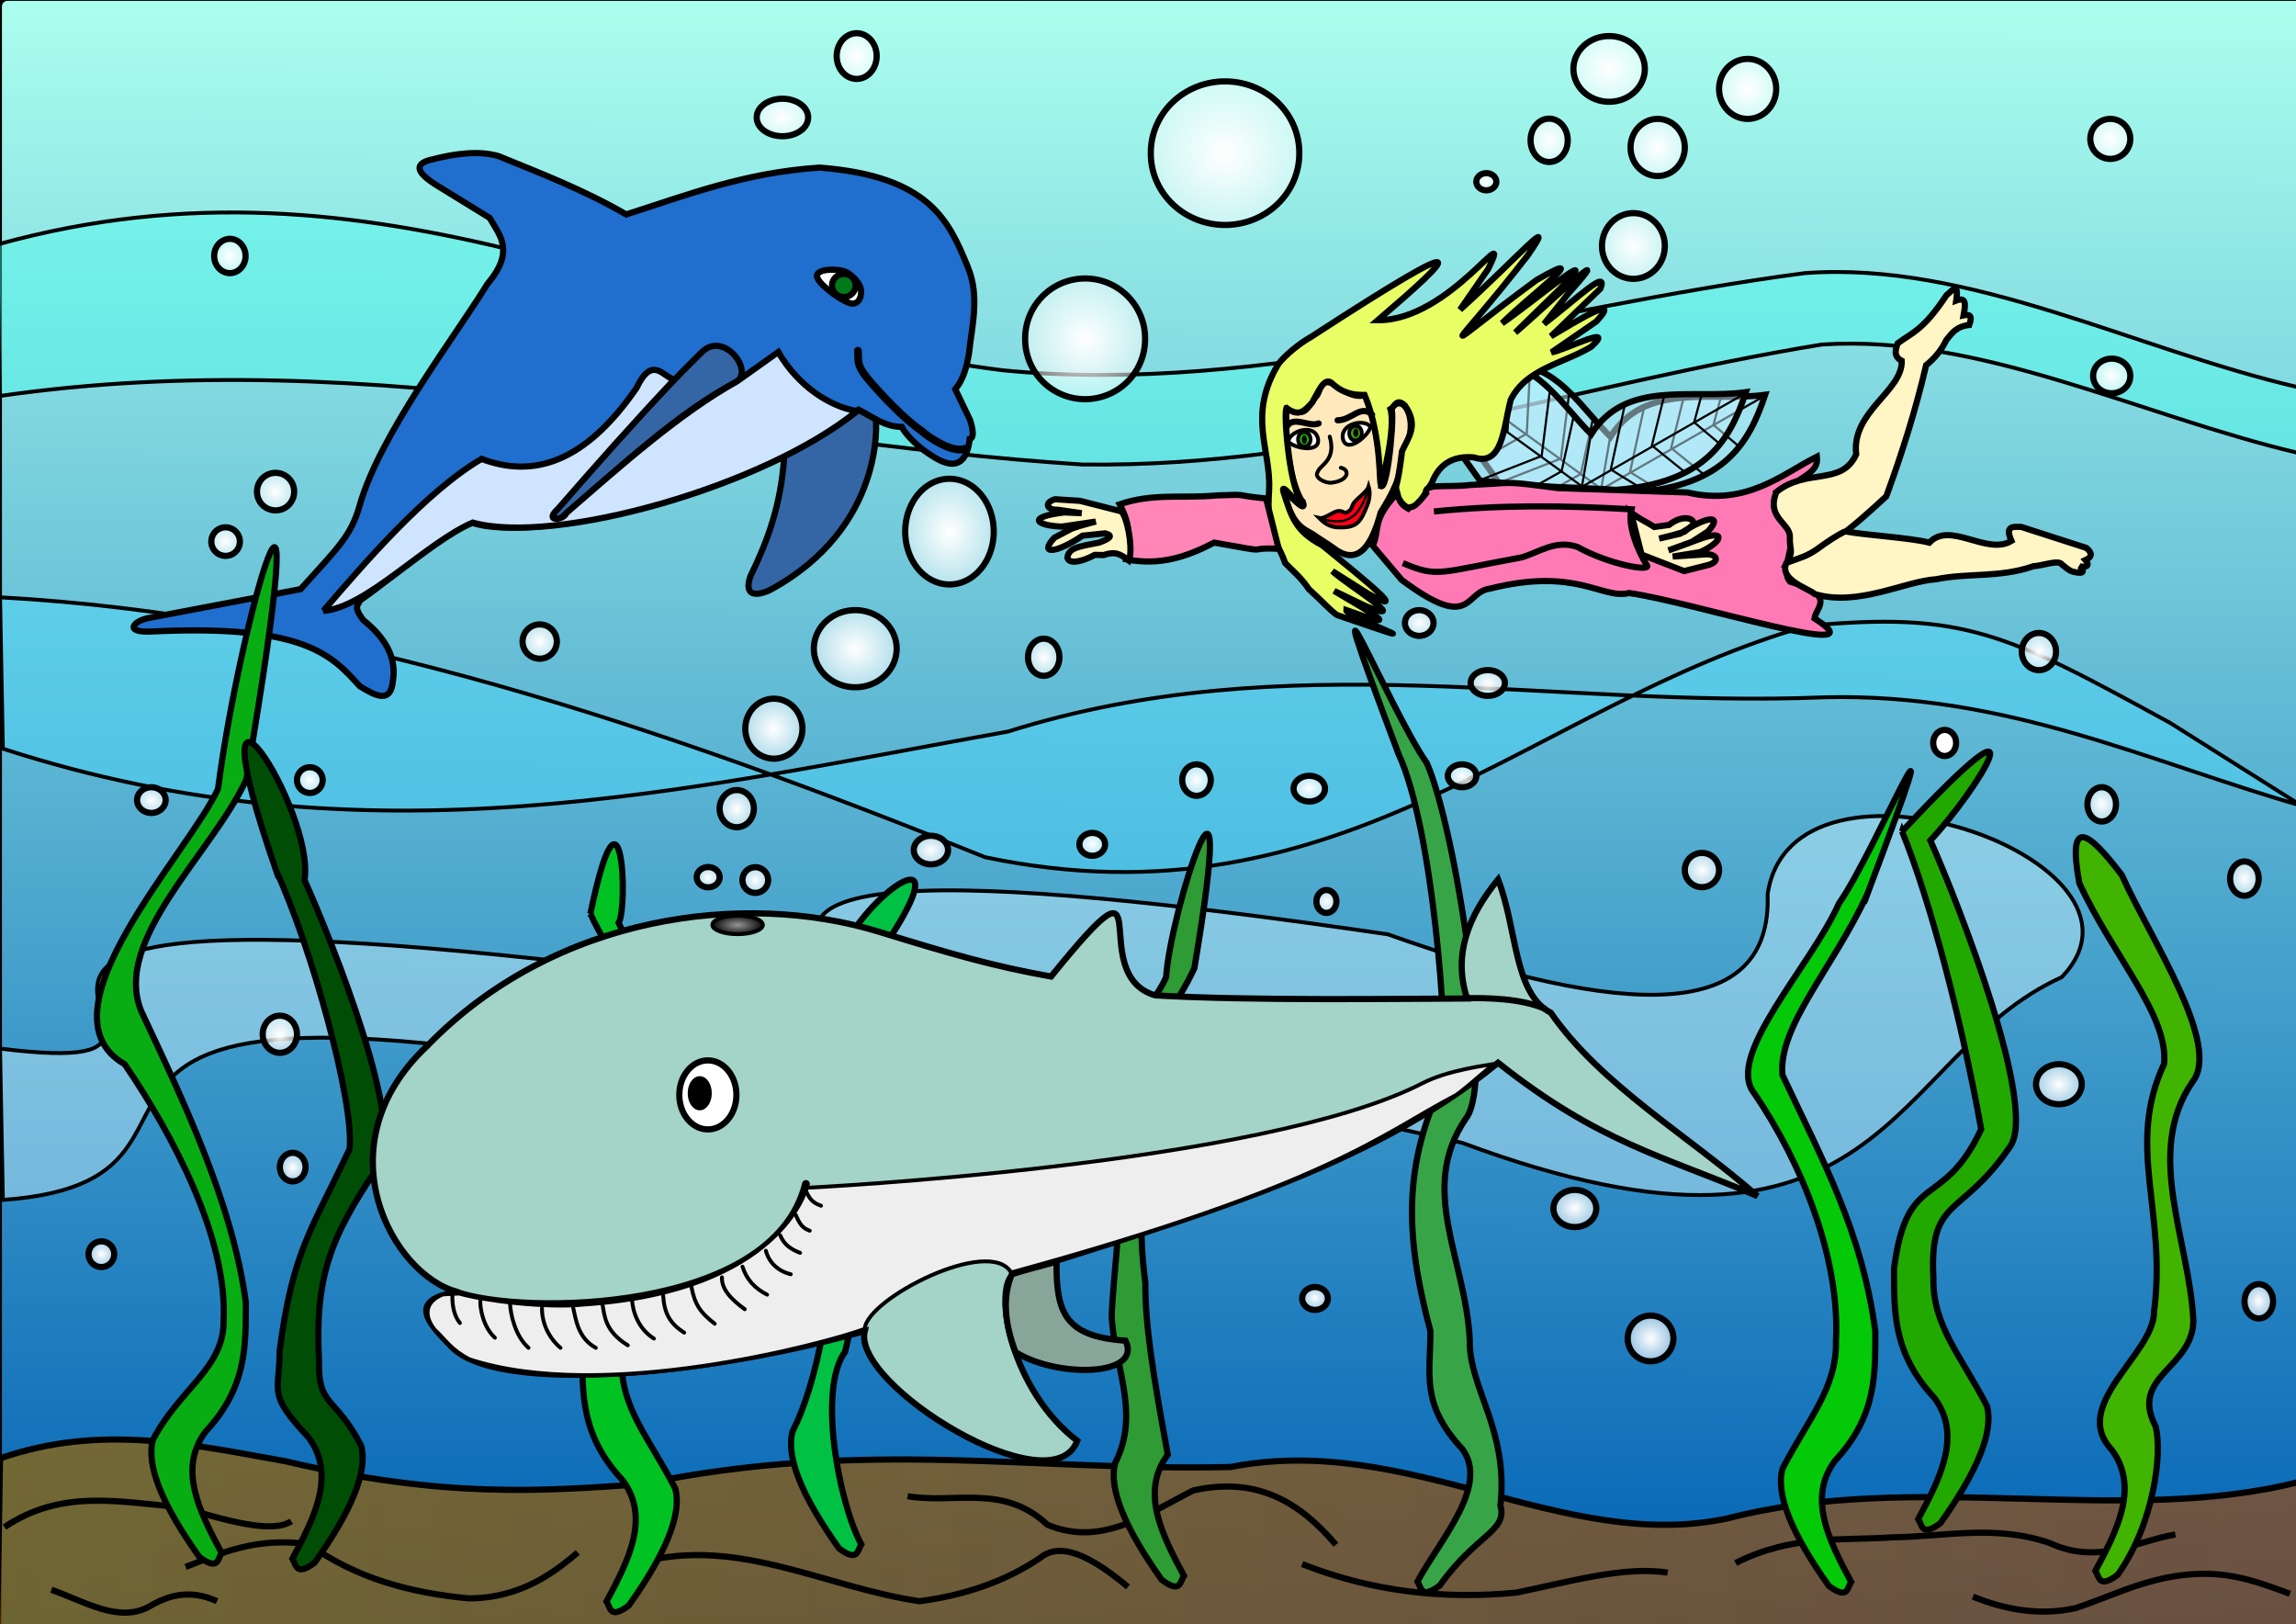 <?xml version="1.0" encoding="UTF-8" standalone="no"?>
<!-- Created with Inkscape (http://www.inkscape.org/) -->
<svg
    xmlns:inkscape="http://www.inkscape.org/namespaces/inkscape"
    xmlns:rdf="http://www.w3.org/1999/02/22-rdf-syntax-ns#"
    xmlns="http://www.w3.org/2000/svg"
    xmlns:sodipodi="http://sodipodi.sourceforge.net/DTD/sodipodi-0.dtd"
    xmlns:cc="http://creativecommons.org/ns#"
    xmlns:xlink="http://www.w3.org/1999/xlink"
    xmlns:dc="http://purl.org/dc/elements/1.1/"
    xmlns:svg="http://www.w3.org/2000/svg"
    xmlns:ns1="http://sozi.baierouge.fr"
    id="svg2"
    sodipodi:docname="SeeFantasie_farbe.svg"
    viewBox="0 0 1052 744"
    version="1.1"
    inkscape:version="0.48.3.1 r9886"
  >
  <rect x="0" y="0" width="1052" height="744" fill="#333333" stroke="none"/>
  <title
      id="title4397"
    >Sea Fantasy</title
  >
  <defs
      id="defs4"
    >
    <linearGradient
        id="linearGradient4455"
      >
      <stop
          id="stop4457"
          style="stop-color:#ffffff"
          offset="0"
      />
      <stop
          id="stop4459"
          style="stop-color:#ffffff;stop-opacity:.462"
          offset="1"
      />
    </linearGradient
    >
    <linearGradient
        id="linearGradient4453"
        y2="-.482"
        gradientUnits="userSpaceOnUse"
        x2="461.44"
        y1="746.62"
        x1="459.67"
        inkscape:collect="always"
      >
      <stop
          id="stop4449"
          style="stop-color:#0060b4"
          offset="0"
      />
      <stop
          id="stop4451"
          style="stop-color:#abffee"
          offset="1"
      />
    </linearGradient
    >
    <radialGradient
        id="radialGradient4461"
        xlink:href="#linearGradient4455"
        gradientUnits="userSpaceOnUse"
        cy="70.171"
        cx="561.31"
        gradientTransform="matrix(1 0 0 .963 0 2.591)"
        r="35.436"
        inkscape:collect="always"
    />
    <radialGradient
        id="radialGradient5903"
        xlink:href="#linearGradient4455"
        gradientUnits="userSpaceOnUse"
        cy="155.22"
        cx="497.19"
        r="28.894"
        inkscape:collect="always"
    />
    <radialGradient
        id="radialGradient5911"
        xlink:href="#linearGradient4455"
        gradientUnits="userSpaceOnUse"
        cy="31.573"
        cx="737.29"
        gradientTransform="matrix(1 0 0 .926 0 2.324)"
        r="17.772"
        inkscape:collect="always"
    />
    <radialGradient
        id="radialGradient5919"
        xlink:href="#linearGradient4455"
        gradientUnits="userSpaceOnUse"
        cy="40.732"
        cx="800.74"
        gradientTransform="matrix(1 0 0 1.045 0 -1.838)"
        r="14.501"
        inkscape:collect="always"
    />
    <radialGradient
        id="radialGradient5927"
        xlink:href="#linearGradient4455"
        gradientUnits="userSpaceOnUse"
        cy="67.555"
        cx="759.53"
        gradientTransform="matrix(1 0 0 1.047 0 -3.192)"
        r="13.847"
        inkscape:collect="always"
    />
    <radialGradient
        id="radialGradient5935"
        xlink:href="#linearGradient4455"
        gradientUnits="userSpaceOnUse"
        cy="112.69"
        cx="748.41"
        gradientTransform="matrix(1 0 0 1.041 0 -4.663)"
        r="15.81"
        inkscape:collect="always"
    />
    <radialGradient
        id="radialGradient5943"
        xlink:href="#linearGradient4455"
        gradientUnits="userSpaceOnUse"
        cy="83.255"
        cx="681.02"
        gradientTransform="matrix(1 0 0 .891 0 9.083)"
        r="5.997"
        inkscape:collect="always"
    />
    <radialGradient
        id="radialGradient5951"
        xlink:href="#linearGradient4455"
        gradientUnits="userSpaceOnUse"
        cy="64.284"
        cx="709.81"
        gradientTransform="matrix(1 0 0 1.132 0 -8.477)"
        r="9.922"
        inkscape:collect="always"
    />
    <radialGradient
        id="radialGradient5959"
        xlink:href="#linearGradient4455"
        gradientUnits="userSpaceOnUse"
        cy="25.686"
        cx="392.52"
        gradientTransform="matrix(1 0 0 1.124 0 -3.178)"
        r="10.576"
        inkscape:collect="always"
    />
    <radialGradient
        id="radialGradient5967"
        xlink:href="#linearGradient4455"
        gradientUnits="userSpaceOnUse"
        cy="63.629"
        cx="966.91"
        r="10.576"
        inkscape:collect="always"
    />
    <radialGradient
        id="radialGradient5975"
        xlink:href="#linearGradient4455"
        gradientUnits="userSpaceOnUse"
        cy="172.23"
        cx="967.57"
        gradientTransform="matrix(1 0 0 .934 0 11.356)"
        r="9.922"
        inkscape:collect="always"
    />
    <radialGradient
        id="radialGradient5983"
        xlink:href="#linearGradient4455"
        gradientUnits="userSpaceOnUse"
        cy="298.49"
        cx="934.2"
        gradientTransform="matrix(1 0 0 1.071 0 -21.07)"
        r="9.268"
        inkscape:collect="always"
    />
    <radialGradient
        id="radialGradient5991"
        xlink:href="#linearGradient4455"
        gradientUnits="userSpaceOnUse"
        cy="243.54"
        cx="435.04"
        gradientTransform="matrix(1 0 0 1.181 0 -44.057)"
        r="21.698"
        inkscape:collect="always"
    />
    <radialGradient
        id="radialGradient5999"
        xlink:href="#linearGradient4455"
        gradientUnits="userSpaceOnUse"
        cy="297.18"
        cx="391.87"
        gradientTransform="matrix(1 0 0 .936 0 19.07)"
        r="20.389"
        inkscape:collect="always"
    />
    <radialGradient
        id="radialGradient6007"
        xlink:href="#linearGradient4455"
        gradientUnits="userSpaceOnUse"
        cy="333.82"
        cx="354.58"
        gradientTransform="matrix(1 0 0 1.045 0 -15.059)"
        r="14.501"
        inkscape:collect="always"
    />
    <radialGradient
        id="radialGradient6015"
        xlink:href="#linearGradient4455"
        gradientUnits="userSpaceOnUse"
        cy="370.45"
        cx="337.57"
        gradientTransform="matrix(1 0 0 1.071 0 -26.15)"
        r="9.268"
        inkscape:collect="always"
    />
    <radialGradient
        id="radialGradient6023"
        xlink:href="#linearGradient4455"
        gradientUnits="userSpaceOnUse"
        cy="401.85"
        cx="324.48"
        gradientTransform="matrix(1 0 0 .902 0 39.527)"
        r="6.651"
        inkscape:collect="always"
    />
    <radialGradient
        id="radialGradient6031"
        xlink:href="#linearGradient4455"
        gradientUnits="userSpaceOnUse"
        cy="403.16"
        cx="346.07"
        r="7.305"
        inkscape:collect="always"
    />
    <radialGradient
        id="radialGradient6039"
        xlink:href="#linearGradient4455"
        gradientUnits="userSpaceOnUse"
        cy="293.91"
        cx="247.29"
        r="9.268"
        inkscape:collect="always"
    />
    <radialGradient
        id="radialGradient6047"
        xlink:href="#linearGradient4455"
        gradientUnits="userSpaceOnUse"
        cy="389.42"
        cx="426.54"
        gradientTransform="matrix(1 0 0 .859 0 54.978)"
        r="9.268"
        inkscape:collect="always"
    />
    <radialGradient
        id="radialGradient6055"
        xlink:href="#linearGradient4455"
        gradientUnits="userSpaceOnUse"
        cy="386.81"
        cx="500.46"
        gradientTransform="matrix(1 0 0 .91 0 34.64)"
        r="7.305"
        inkscape:collect="always"
    />
    <radialGradient
        id="radialGradient6063"
        xlink:href="#linearGradient4455"
        gradientUnits="userSpaceOnUse"
        cy="357.37"
        cx="548.22"
        gradientTransform="matrix(1 0 0 1.082 0 -29.373)"
        r="7.959"
        inkscape:collect="always"
    />
    <radialGradient
        id="radialGradient6071"
        xlink:href="#linearGradient4455"
        gradientUnits="userSpaceOnUse"
        cy="361.29"
        cx="599.9"
        gradientTransform="matrix(1 0 0 .848 0 54.88)"
        r="8.614"
        inkscape:collect="always"
    />
    <radialGradient
        id="radialGradient6079"
        xlink:href="#linearGradient4455"
        gradientUnits="userSpaceOnUse"
        cy="412.97"
        cx="607.75"
        gradientTransform="matrix(1 0 0 1.109 0 -45.053)"
        r="5.997"
        inkscape:collect="always"
    />
    <radialGradient
        id="radialGradient6087"
        xlink:href="#linearGradient4455"
        gradientUnits="userSpaceOnUse"
        cy="473.81"
        cx="128.22"
        gradientTransform="matrix(1 0 0 1.071 0 -33.446)"
        r="9.268"
        inkscape:collect="always"
    />
    <radialGradient
        id="radialGradient6095"
        xlink:href="#linearGradient4455"
        gradientUnits="userSpaceOnUse"
        cy="613.16"
        cx="756.26"
        r="11.885"
        inkscape:collect="always"
    />
    <radialGradient
        id="radialGradient6103"
        xlink:href="#linearGradient4455"
        gradientUnits="userSpaceOnUse"
        cy="553.63"
        cx="721.59"
        gradientTransform="matrix(1 0 0 .883 0 64.501)"
        r="11.23"
        inkscape:collect="always"
    />
    <radialGradient
        id="radialGradient6111"
        xlink:href="#linearGradient4455"
        gradientUnits="userSpaceOnUse"
        cy="496.71"
        cx="943.36"
        gradientTransform="matrix(1 0 0 .89 0 54.684)"
        r="11.885"
        inkscape:collect="always"
    />
    <radialGradient
        id="radialGradient6119"
        xlink:href="#linearGradient4455"
        gradientUnits="userSpaceOnUse"
        cy="398.58"
        cx="779.81"
        r="9.268"
        inkscape:collect="always"
    />
    <radialGradient
        id="radialGradient6127"
        xlink:href="#linearGradient4455"
        gradientUnits="userSpaceOnUse"
        cy="368.49"
        cx="962.99"
        gradientTransform="matrix(1 0 0 1.164 0 -60.574)"
        r="7.959"
        inkscape:collect="always"
    />
    <radialGradient
        id="radialGradient6135"
        xlink:href="#linearGradient4455"
        gradientUnits="userSpaceOnUse"
        cy="402.51"
        cx="1028.4"
        gradientTransform="matrix(1 0 0 1.164 0 -66.166)"
        r="7.959"
        inkscape:collect="always"
    />
    <radialGradient
        id="radialGradient6143"
        xlink:href="#linearGradient4455"
        gradientUnits="userSpaceOnUse"
        cy="596.15"
        cx="1034.9"
        gradientTransform="matrix(1 0 0 1.164 0 -97.999)"
        r="7.959"
        inkscape:collect="always"
    />
    <radialGradient
        id="radialGradient6151"
        xlink:href="#linearGradient4455"
        gradientUnits="userSpaceOnUse"
        cy="594.84"
        cx="602.52"
        gradientTransform="matrix(1 0 0 .91 0 53.27)"
        r="7.305"
        inkscape:collect="always"
    />
    <radialGradient
        id="radialGradient6159"
        xlink:href="#linearGradient4455"
        gradientUnits="userSpaceOnUse"
        cy="534.66"
        cx="134.11"
        gradientTransform="matrix(1 0 0 1.09 0 -47.88)"
        r="7.305"
        inkscape:collect="always"
    />
    <radialGradient
        id="radialGradient6167"
        xlink:href="#linearGradient4455"
        gradientUnits="userSpaceOnUse"
        cy="574.56"
        cx="46.448"
        r="7.305"
        inkscape:collect="always"
    />
    <radialGradient
        id="radialGradient6175"
        xlink:href="#linearGradient4455"
        gradientUnits="userSpaceOnUse"
        cy="366.53"
        cx="69.345"
        gradientTransform="matrix(1 0 0 .918 0 30.126)"
        r="7.959"
        inkscape:collect="always"
    />
    <radialGradient
        id="radialGradient6183"
        xlink:href="#linearGradient4455"
        gradientUnits="userSpaceOnUse"
        cy="225.22"
        cx="126.26"
        r="9.922"
        inkscape:collect="always"
    />
    <radialGradient
        id="radialGradient6191"
        xlink:href="#linearGradient4455"
        gradientUnits="userSpaceOnUse"
        cy="117.27"
        cx="105.33"
        gradientTransform="matrix(1 0 0 1.076 0 -8.907)"
        r="8.614"
        inkscape:collect="always"
    />
    <radialGradient
        id="radialGradient6199"
        xlink:href="#linearGradient4455"
        gradientUnits="userSpaceOnUse"
        cy="301.1"
        cx="478.22"
        gradientTransform="matrix(1 0 0 1.152 0 -45.738)"
        r="8.614"
        inkscape:collect="always"
    />
    <radialGradient
        id="radialGradient6207"
        xlink:href="#linearGradient4455"
        gradientUnits="userSpaceOnUse"
        cy="312.88"
        cx="681.68"
        gradientTransform="matrix(1 0 0 .788 0 66.258)"
        r="9.268"
        inkscape:collect="always"
    />
    <radialGradient
        id="radialGradient6215"
        xlink:href="#linearGradient4455"
        gradientUnits="userSpaceOnUse"
        cy="285.4"
        cx="650.28"
        gradientTransform="matrix(1 0 0 .918 0 23.458)"
        r="7.959"
        inkscape:collect="always"
    />
    <radialGradient
        id="radialGradient6223"
        xlink:href="#linearGradient4455"
        gradientUnits="userSpaceOnUse"
        cy="355.4"
        cx="669.9"
        gradientTransform="matrix(1 0 0 .836 0 58.423)"
        r="7.959"
        inkscape:collect="always"
    />
    <radialGradient
        id="radialGradient6231"
        xlink:href="#linearGradient4455"
        gradientUnits="userSpaceOnUse"
        cy="248.11"
        cx="103.36"
        r="7.959"
        inkscape:collect="always"
    />
    <radialGradient
        id="radialGradient6239"
        xlink:href="#linearGradient4455"
        gradientUnits="userSpaceOnUse"
        cy="357.37"
        cx="141.96"
        r="7.305"
        inkscape:collect="always"
    />
    <radialGradient
        id="radialGradient6247"
        xlink:href="#linearGradient4455"
        gradientUnits="userSpaceOnUse"
        cy="53.816"
        cx="358.5"
        gradientTransform="matrix(1 0 0 .752 0 13.343)"
        r="13.193"
        inkscape:collect="always"
    />
    <linearGradient
        id="linearGradient6255"
        y2="1012.1"
        gradientUnits="userSpaceOnUse"
        x2="1056"
        y1="1012.1"
        x1="-2.726"
        inkscape:collect="always"
      >
      <stop
          id="stop6251"
          style="stop-color:#936506;stop-opacity:.741"
          offset="0"
      />
      <stop
          id="stop6253"
          style="stop-color:#a44600;stop-opacity:.637"
          offset="1"
      />
    </linearGradient
    >
    <radialGradient
        id="radialGradient4054"
        cx="241.75"
        gradientUnits="userSpaceOnUse"
        cy="107.35"
        r="12.453"
        gradientTransform="matrix(1 0 0 .412 0 63.153)"
        inkscape:collect="always"
      >
      <stop
          id="stop4050"
          style="stop-color:#959595"
          offset="0"
      />
      <stop
          id="stop4052"
          style="stop-color:#000000"
          offset="1"
      />
    </radialGradient
    >
  </defs
  >
  <sodipodi:namedview
      id="base"
      bordercolor="#666666"
      inkscape:pageshadow="2"
      inkscape:window-y="64"
      pagecolor="#ffffff"
      inkscape:window-height="709"
      inkscape:window-maximized="0"
      inkscape:zoom="0.76428935"
      inkscape:window-x="-38"
      showgrid="false"
      borderopacity="1.0"
      inkscape:current-layer="layer1"
      inkscape:cx="535.39566"
      inkscape:cy="495.93879"
      inkscape:window-width="963"
      inkscape:pageopacity="0"
      inkscape:document-units="px"
  />
  <g
      id="layer1"
      inkscape:label="Ebene 1"
      inkscape:groupmode="layer"
      transform="translate(0 -308.36)"
    >
    <rect
        id="rect4437"
        ry="3.413"
        style="stroke:#000000;stroke-linecap:round;stroke-width:1.772;fill:url(#linearGradient4453)"
        transform="translate(0 308.36)"
        height="748.41"
        width="1055.9"
        y="-.482"
        x="0"
    />
    <path
        id="path4363-7"
        sodipodi:nodetypes="ccccccccc"
        style="fill-opacity:.432;stroke:#000000;stroke-width:1.772;fill:#d4f6ff"
        inkscape:connector-curvature="0"
        d="m0 788.72c153.52 19.19-163.81-103.51 401.68-20.94-85.59-65.02 38.816-60.041 234.2-31.402 109.44 38.902 176.09 40.352 174.02-18.318 11.024-75.863 186.63-15.936 134.77 37.944-79.932 36.322-79.702 148.47-274.76 75.887-138.3-30.39-308.45-77.25-245.99-3.92-485.01-110.72-281.74 20.06-422.61 30.09z"
    />
    <path
        id="path4363-0"
        sodipodi:nodetypes="ccccccccc"
        style="fill-opacity:.432;stroke:#000000;stroke-width:1.772;fill:#4ad9fd"
        inkscape:connector-curvature="0"
        d="m0 581.99c152.55 8.37 302.3 58.84 451.4 119.07 163.59 34.308 251.21-70.654 376.82-105.98 71.526-6.638 90.716 3.171 166.17 44.486l60.187 37.944c-70.668-20.364-135.06-51.711-218.5-49.719-124.73 5.211-245.96-24.613-374.2 15.701-147.6 26.314-292.79 62.225-460.56 7.85z"
    />
    <path
        id="path4363"
        style="fill-opacity:.432;stroke:#000000;stroke-width:1.772;fill:#4afded"
        d="m-1.308 112.04c176.24-48.964 307.04 38.38 460.56 57.57 119.59 11.886 244.97-28.447 367.66-44.486 75.451-5.623 150.9 34.891 226.35 52.336v30.093c-72.87-17.16-145.7-54.51-218.54-49.72-112.94 18.4-222.59 56.59-338.87 54.96-165.3-10.47-322.74-56.3-495.89-31.4z"
        sodipodi:nodetypes="ccccccccc"
        inkscape:connector-curvature="0"
        transform="translate(0 308.36)"
    />
    <g
        id="layer1-6"
        inkscape:label="Ebene 1"
        transform="translate(58.579 -1673.7)"
      >
      <g
          id="g3856"
        >
        <path
            id="path2996"
            sodipodi:nodetypes="cccsccccscccccccscccccccc"
            style="stroke:#040000;stroke-width:2.835;fill:#206ecd"
            inkscape:connector-curvature="0"
            d="m157.92 2221.6c29.364 9.671 130.03-13.36 176.86-51.812 6.342 3.241 12.117 7.807 19.825 7.85 1.975 3.933 8.236 9.571 11.108 11.424 4.104 2.648 17.679 13.548 20.041-5.91 2.305-0.435 1.242-5.3 0.153-8.654l-6.782-14.131c3.964-4.78 5.191-10.476 6.26-16.224 1.331-12.881 5.093-26.113-0.522-39.775-8.585-20.892-17.268-41.569-67.821-45.532-34.464 2.236-60.84 12.585-88.689 21.458-19.477-11.271-38.953-18.738-58.43-26.691-8.9-2.667-20.142-1.231-30.78 1.57-8.434 1.953-7.097 6.167 3.652 12.561l22.955 14.131c4.638 8.09 11.801 15.154-1.043 30.355-14.26 23.289-49.33 68.959-58.46 101.28-4.005 14.178-9.891 19.303-27.098 38.453l-68.864 13.084c-7.533 1.089-13.144 7.237 1.565 6.28 69.402-3.234 81.616 11.035 94.427 25.121 7.289 4.501 14.123 7.949 15.129-2.093 1.956-11.316-3.741-20.392-13.564-28.261-4.999-6.708-1.975-6.71-1.565-8.897 17.216-11.863 40.1-32.661 51.648-35.588z"
        />
        <path
            id="path3766"
            sodipodi:nodetypes="cccccc"
            style="stroke:#000000;stroke-width:2.835;fill:#3466a6"
            inkscape:connector-curvature="0"
            d="m300.73 2191.2c-1.464 22.431-7.708 38.89-15.521 54.952-3.513 10.492 4.803 8.217 8.869 6.28 53.258-28.783 48.756-78.052 48.644-78.221l-7.826-4.334c-14.061 10.921-23.037 14.518-34.167 21.322z"
        />
        <path
            id="path3768"
            sodipodi:nodetypes="ccccc"
            style="stroke:#000000;stroke-width:2.835;fill:#3466a6"
            inkscape:connector-curvature="0"
            d="m263.15 2143.2c-23.857 23.405-45.539 48.448-67.508 73.274-1.884 3.489 0.305 3.346 2.767 2.961 26.428-22.748 53.688-48.596 80.604-62.542 7.721-5.374-5.992-23.105-15.863-13.693z"
        />
        <path
            id="path3772"
            sodipodi:nodetypes="ccsc"
            style="stroke:#000000;stroke-linecap:round;stroke-width:3.543;fill:none"
            inkscape:connector-curvature="0"
            d="m383.61 2187.6c-5.795 2.396-17.756-5.917-19.92-8.142-7.668-5.066-18.832-16.942-24.542-23.753-5.71-6.811-4.204-8.81-4.649-12.995"
        />
        <path
            id="path3774"
            sodipodi:nodetypes="ccccccccccc"
            style="stroke:#000000;stroke-width:2.835;fill:#cfe4ff"
            inkscape:connector-curvature="0"
            d="m89.577 2261.9c18.021-20.93 47.094-54.864 72.516-69.606 23.65 8.949 47.301 1.802 70.951-32.448 7.388-15.555 12.468-4.74 17.346-3.925-18.828 19.967-36.237 39.649-53.344 59.27-6.895 6.412 3.047 5.022 3.782 1.963 25.591-22.186 51.795-45.613 78.385-60.448l18.794-13.383c9.267 15.934 23.98 25.086 36.029 27.064-42.059 34.344-138.07 61.617-176.03 51.078-21.768 9.466-48.799 39.003-68.435 40.436z"
        />
        <path
            id="path3776"
            sodipodi:nodetypes="sssss"
            style="stroke:#000000;stroke-linecap:round;stroke-width:2.835;fill:#ffffff"
            inkscape:connector-curvature="0"
            d="m335.49 2113.3c1.309 3.382-0.041 7.864-3.505 7.864s-16.232-9.047-16.232-12.675c0-3.628 10.396-3.368 13.465-1.758 2.442 1.281 5.326 4.126 6.271 6.569z"
        />
        <path
            id="path3779"
            sodipodi:rx="7.6785712"
            sodipodi:ry="7.5"
            style="stroke:#000000;stroke-linecap:round;stroke-width:4.023;fill:#00791b"
            sodipodi:type="arc"
            d="m512.86 188.43c0 4.142-3.438 7.5-7.679 7.5s-7.679-3.358-7.679-7.5 3.438-7.5 7.679-7.5 7.679 3.358 7.679 7.5z"
            transform="matrix(.705 0 0 .705 -28.1 1980)"
            sodipodi:cy="188.43361"
            sodipodi:cx="505.17856"
        />
      </g
      >
    </g
    >
    <path
        id="path4164"
        sodipodi:nodetypes="ccccccccc"
        style="stroke:#000000;stroke-width:2.835;fill:url(#linearGradient6255)"
        inkscape:connector-curvature="0"
        d="m0 976.47c45.967-16.035 88.246-6.26 130.84 1.308 72.792 17.195 117.96 13.674 163.55 10.467 102.2-21.155 179.96-5.638 269.53-7.85 81.715-16.01 152.13 39.616 227.66 23.551 86.586-22.483 182.63 4.038 262.99-17.009v68.037l-1055.9 1.308z"
    />
    <path
        id="path4166"
        style="stroke:#000000;stroke-width:2.835;fill:none"
        d="m85.046 717.83c16.323-6.268 31.622-13.704 56.261-10.467 22.318 16.006 47.268 22.365 73.271 24.86 25.004 0.072 40.866-13.216 50.13-21.014"
        sodipodi:nodetypes="cccc"
        inkscape:connector-curvature="0"
        transform="translate(0 308.36)"
    />
    <path
        id="path4168"
        sodipodi:nodetypes="cccccc"
        style="stroke:#000000;stroke-width:2.835;fill:none"
        inkscape:connector-curvature="0"
        d="m415.83 993.79c21.42 3.674 43.789-5.94 64.112 13.084 24.84 10.351 45.414-4.898 66.729-15.701 29.663-6.712 49.248 5.817 65.42 24.86"
    />
    <path
        id="path4170"
        style="stroke:#000000;stroke-width:2.835;fill:none"
        d="m596.63 716.52c32.71 12.889 65.42 16.217 98.13 13.084 24.215-4.978 49.78-12.318 69.345-9.159"
        sodipodi:nodetypes="cccc"
        inkscape:connector-curvature="0"
        transform="translate(0 308.36)"
    />
    <path
        id="path4172"
        sodipodi:nodetypes="cccc"
        style="stroke:#000000;stroke-width:2.835;fill:none"
        inkscape:connector-curvature="0"
        d="m795.23 1024.4c25.814-13.056 48.44-10.178 71.962-11.776 23.841-0.298 47.01-5.978 71.962 2.617 22.054 10.194 38.878-0.617 57.57-3.925"
    />
    <path
        id="path4174"
        sodipodi:nodetypes="cccc"
        style="stroke:#000000;stroke-width:2.835;fill:none"
        inkscape:connector-curvature="0"
        d="m903.99 1039.8c15.701 6.362 31.402 8.732 47.103 5.234 18.457-6.149 34.609-15.18 57.57-15.701 15.982-0.23 28.17 4.6 40.56 9.159"
    />
    <path
        id="path4176"
        style="stroke:#000000;stroke-width:2.835;fill:none"
        d="m288.31 717.36c46.424-15.522 88.765 9.778 133 16.177 21.417-2.823 39.704-9.401 54.953-19.626 7.263-6.068 18.566-5.401 40.561 13.084"
        sodipodi:nodetypes="cccc"
        inkscape:connector-curvature="0"
        transform="translate(0 308.36)"
    />
    <path
        id="path4178"
        style="stroke:#000000;stroke-width:2.835;fill:none"
        d="m2.048 699.59c26.794-17.951 53.588-11.177 80.382-9.238 20.918 6.09 42.121 12.464 51.028 6.542"
        sodipodi:nodetypes="ccc"
        inkscape:connector-curvature="0"
        transform="translate(0 308.36)"
    />
    <path
        id="path4180"
        style="stroke:#000000;stroke-width:2.835;fill:none"
        d="m23.551 728.3c15.07 5.269 30.565 15.222 44.486 7.85 8.983-5.324 18.747-8.308 31.402-2.617"
        sodipodi:nodetypes="ccc"
        inkscape:connector-curvature="0"
        transform="translate(0 308.36)"
    />
    <path
        id="path4182"
        style="stroke:#000000;stroke-width:2.835;fill:#21a900"
        d="m871.52 380.87c13.219 32.639 27.328 86.936 36.241 136.45-17.733 37.778-33.918 17.922-39.942 63.854 0.079 19.357-0.747 38.657 18.504 59.212 12.563 16.922 2.99 36.173-7.402 55.511 1.802 2.737 1.423 8.382 10.177 1.85 16.751-23.521 24.518-41.801 21.279-53.661-11.913-23.121-24.98-36.832-24.517-58.749-1.872-37.413 12.695-27.18 34.853-59.69 13.645-17.02-23.288-111.62-36.241-140.61 22.019-23.538 54.289-76.217-12.953-4.163z"
        sodipodi:nodetypes="ccccccccccc"
        inkscape:connector-curvature="0"
        transform="translate(0 308.36)"
    />
    <path
        id="path4182-6"
        sodipodi:nodetypes="ccccccccccc"
        style="stroke:#000000;stroke-width:2.835;fill:#03c908"
        inkscape:connector-curvature="0"
        d="m855.56 718.03c-15.788 34.066-40.92 60.469-38.858 82.804 17.733 37.778 36.535 71.566 42.558 117.5-0.079 19.357 0.747 38.657-18.504 59.212-12.563 16.922-2.99 36.173 7.402 55.511-1.802 2.737-1.423 8.382-10.177 1.85-16.751-23.521-24.518-41.801-21.279-53.661 11.913-23.121 24.98-36.832 24.517-58.749 1.872-37.413-15.312-80.825-37.47-113.33-13.645-17.02 25.905-57.978 38.858-86.967 16.886-24 56.943-121.08 12.953-4.163z"
    />
    <path
        id="path4182-4"
        sodipodi:nodetypes="ccccccccccc"
        style="stroke:#000000;stroke-width:2.835;fill:#40b400"
        inkscape:connector-curvature="0"
        d="m952.71 712.94c15.788 34.066 40.92 60.469 38.858 82.804-17.733 37.778 1.409 67.641-4.615 113.57 0.079 19.357-38.691 42.582-19.44 63.137 12.563 16.922 2.99 36.173-7.402 55.511 1.802 2.737 1.423 8.382 10.177 1.85 16.751-23.521 20.593-56.193 17.354-68.053-11.913-23.121 16.889-26.365 17.352-48.282-1.872-37.413-22.632-76.899-0.474-109.41 13.645-17.02-19.363-65.828-32.316-94.818-14.879-19.522-25.233-27.9-19.495 3.687z"
    />
    <path
        id="path4182-40"
        sodipodi:nodetypes="ccccccccccc"
        style="stroke:#000000;stroke-width:2.835;fill:#37a547"
        inkscape:connector-curvature="0"
        d="m640.78 653.73c15.788 34.066 22.602 127.2 20.54 149.53-17.733 37.778-18.218 68.949-5.923 114.88 0.079 19.357-4.673 33.423 14.578 53.978 12.563 16.922-10.095 41.407-20.486 60.744 1.802 2.737 1.423 8.382 10.177 1.85 16.751-23.521 31.06-24.791 27.821-36.651 3.788-34.897-14.513-53.841-14.05-75.758-1.872-37.413-23.94-69.049-1.782-101.56 13.645-17.02-4.971-133.87-17.923-162.85-16.886-24-56.943-121.08-12.953-4.163z"
    />
    <path
        id="path4182-2"
        sodipodi:nodetypes="ccccccccccc"
        style="stroke:#000000;stroke-width:2.835;fill:#00c144"
        inkscape:connector-curvature="0"
        d="m404.63 742.7c-15.788 34.066-43.537 18.6-41.474 40.935 17.733 37.778 31.302 45.398 37.325 91.33-0.079 19.357-4.486 13.797-13.27 52.67-12.563 16.922-2.99 68.883 7.402 88.221-1.802 2.737-1.423 8.382-10.177 1.85-16.751-23.521-24.518-41.801-21.279-53.66 11.913-23.121 18.438-65.617 17.975-87.534 1.872-37.413-8.77-52.04-30.928-84.55-13.645-17.02 28.522-29.193 41.474-58.182 16.886-24 45.168-38.652 12.953 8.921z"
    />
    <path
        id="path4182-5"
        sodipodi:nodetypes="ccccccccccc"
        style="stroke:#000000;stroke-width:2.835;fill:#08ad13"
        inkscape:connector-curvature="0"
        d="m112.86 665.5c-15.788 34.066-61.854 73.553-48.016 106.36 17.733 37.778 41.769 87.267 47.792 133.2-0.079 19.357 0.747 38.657-18.504 59.212-12.563 16.922-2.99 36.173 7.402 55.511-1.802 2.737-1.423 8.382-10.177 1.85-16.751-23.521-24.518-41.801-21.279-53.661 11.913-23.121 32.831-32.907 32.368-54.824 1.872-37.413-23.162-84.75-45.32-117.26-41.121-23.562 29.83-97.23 42.783-126.22 10.002-77.691 46.536-202.25 12.953-4.163z"
    />
    <path
        id="path4182-7"
        sodipodi:nodetypes="ccccccccccc"
        style="stroke:#000000;stroke-width:2.835;fill:#00c323"
        inkscape:connector-curvature="0"
        d="m270.51 727c15.788 34.066 60.546 85.329 38.858 129.91-17.733 37.778-36.535 24.464-42.558 70.396 0.079 19.357-0.747 38.657 18.504 59.212 12.563 16.922 2.99 36.173-7.402 55.511 1.802 2.737 1.423 8.382 10.177 1.85 16.751-23.521 24.518-41.801 21.279-53.661-11.913-23.121-24.98-36.832-24.517-58.749-1.872-37.413 15.312-33.722 37.47-66.232 21.495-74.59-25.905-105.08-38.858-134.07 4.382-7.162 1.657-74.69-12.953-4.163z"
    />
    <path
        id="path4182-8"
        sodipodi:nodetypes="ccccccccccc"
        style="stroke:#000000;stroke-width:2.835;fill:#004e06"
        inkscape:connector-curvature="0"
        d="m126.58 707.37c15.788 34.066 35.686 104.95 33.624 127.29-17.733 37.778-26.068 46.706-32.091 92.638 0.079 19.357-5.981 19.031 13.27 39.586 12.563 16.922 2.99 36.173-7.402 55.511 1.802 2.737 1.423 8.382 10.177 1.85 16.751-23.521 24.518-41.801 21.279-53.66-11.913-23.121-19.746-17.206-19.284-39.123-1.872-37.413 4.845-55.965 27.003-88.475 13.645-17.02-20.671-102.46-33.624-131.45 5.055-32.227-53.788-122.27-12.953-4.163z"
    />
    <path
        id="path4182-9"
        sodipodi:nodetypes="ccccccccccc"
        style="stroke:#000000;stroke-width:2.835;fill:#2e9b34"
        inkscape:connector-curvature="0"
        d="m547.25 751.86c-15.788 34.066-35.686 36.918-33.624 59.253 17.733 37.778 5.134 38.856 11.157 84.788-0.079 19.357 3.364 41.274 10.281 78.838-12.563 16.922-2.99 36.173 7.402 55.511-1.802 2.737-1.423 8.382-10.177 1.85-16.751-23.521-24.518-41.801-21.279-53.661 11.913-23.121-1.188-45.991-1.651-67.908 1.872-37.413 10.856-71.666-11.302-104.18-13.645-17.02 23.288-21.343 36.241-50.332 1.742-29.506 34.048-129.41 12.953-4.163z"
    />
    <path
        id="path4269"
        sodipodi:rx="7.85043"
        sodipodi:ry="8.504632"
        style="stroke:#000000;stroke-linecap:round;stroke-width:2.835;fill:url(#radialGradient6015)"
        sodipodi:type="arc"
        d="m345.42 370.45a7.85 8.505 0 1 1 -15.701 0 7.85 8.505 0 1 1 15.701 0z"
        transform="translate(0 308.36)"
        sodipodi:cy="370.45038"
        sodipodi:cx="337.56848"
    />
    <path
        id="path4271"
        sodipodi:rx="13.08405"
        sodipodi:ry="13.738253"
        style="stroke:#000000;stroke-linecap:round;stroke-width:2.835;fill:url(#radialGradient6007)"
        sodipodi:type="arc"
        d="m367.66 333.82a13.084 13.738 0 1 1 -26.168 0 13.084 13.738 0 1 1 26.168 0z"
        transform="translate(0 308.36)"
        sodipodi:cy="333.81503"
        sodipodi:cx="354.57776"
    />
    <path
        id="path4273"
        sodipodi:rx="18.971872"
        sodipodi:ry="17.663467"
        style="stroke:#000000;stroke-linecap:round;stroke-width:2.835;fill:url(#radialGradient5999)"
        sodipodi:type="arc"
        d="m410.84 297.18a18.972 17.663 0 1 1 -37.944 0 18.972 17.663 0 1 1 37.944 0z"
        transform="translate(0 308.36)"
        sodipodi:cy="297.17969"
        sodipodi:cx="391.86728"
    />
    <path
        id="path4275"
        sodipodi:rx="20.280277"
        sodipodi:ry="24.205492"
        style="stroke:#000000;stroke-linecap:round;stroke-width:2.835;fill:url(#radialGradient5991)"
        sodipodi:type="arc"
        d="m455.32 243.54a20.28 24.205 0 1 1 -40.561 0 20.28 24.205 0 1 1 40.561 0z"
        transform="translate(0 308.36)"
        sodipodi:cy="243.5351"
        sodipodi:cx="435.04465"
    />
    <path
        id="path4277"
        sodipodi:rx="27.476505"
        sodipodi:ry="27.476505"
        style="stroke:#000000;stroke-linecap:round;stroke-width:2.835;fill:url(#radialGradient5903)"
        sodipodi:type="arc"
        d="m524.67 155.22a27.477 27.477 0 1 1 -54.953 0 27.477 27.477 0 1 1 54.953 0z"
        transform="translate(0 308.36)"
        sodipodi:cy="155.21776"
        sodipodi:cx="497.19391"
    />
    <path
        id="path4279"
        sodipodi:rx="34.018528"
        sodipodi:ry="32.710125"
        style="stroke:#000000;stroke-linecap:round;stroke-width:2.835;fill:url(#radialGradient4461)"
        sodipodi:type="arc"
        d="m595.32 70.171a34.019 32.71 0 1 1 -68.037 0 34.019 32.71 0 1 1 68.037 0z"
        transform="translate(0 308.36)"
        sodipodi:cy="70.171432"
        sodipodi:cx="561.30573"
    />
    <path
        id="path4281"
        sodipodi:rx="4.5794172"
        sodipodi:ry="3.925215"
        style="stroke:#000000;stroke-linecap:round;stroke-width:2.835;fill:url(#radialGradient5943)"
        sodipodi:type="arc"
        d="m685.6 83.255a4.579 3.925 0 1 1 -9.159 0 4.579 3.925 0 1 1 9.159 0z"
        transform="translate(0 308.36)"
        sodipodi:cy="83.255486"
        sodipodi:cx="681.02478"
    />
    <path
        id="path4283"
        sodipodi:rx="8.504632"
        sodipodi:ry="9.8130369"
        style="stroke:#000000;stroke-linecap:round;stroke-width:2.835;fill:url(#radialGradient5951)"
        sodipodi:type="arc"
        d="m718.31 64.284a8.505 9.813 0 1 1 -17.009 0 8.505 9.813 0 1 1 17.009 0z"
        transform="translate(0 308.36)"
        sodipodi:cy="64.283607"
        sodipodi:cx="709.80969"
    />
    <path
        id="path4285"
        sodipodi:rx="12.429848"
        sodipodi:ry="13.08405"
        style="stroke:#000000;stroke-linecap:round;stroke-width:2.835;fill:url(#radialGradient5927)"
        sodipodi:type="arc"
        d="m771.96 67.555a12.43 13.084 0 1 1 -24.86 0 12.43 13.084 0 1 1 24.86 0z"
        transform="translate(0 308.36)"
        sodipodi:cy="67.554626"
        sodipodi:cx="759.52911"
    />
    <path
        id="path4287"
        sodipodi:rx="16.355062"
        sodipodi:ry="15.046658"
        style="stroke:#000000;stroke-linecap:round;stroke-width:2.835;fill:url(#radialGradient5911)"
        sodipodi:type="arc"
        d="m753.64 31.573a16.355 15.047 0 1 1 -32.71 0 16.355 15.047 0 1 1 32.71 0z"
        transform="translate(0 308.36)"
        sodipodi:cy="31.573486"
        sodipodi:cx="737.28619"
    />
    <path
        id="path4289"
        sodipodi:rx="13.08405"
        sodipodi:ry="13.738253"
        style="stroke:#000000;stroke-linecap:round;stroke-width:2.835;fill:url(#radialGradient5919)"
        sodipodi:type="arc"
        d="m813.83 40.732a13.084 13.738 0 1 1 -26.168 0 13.084 13.738 0 1 1 26.168 0z"
        transform="translate(0 308.36)"
        sodipodi:cy="40.732323"
        sodipodi:cx="800.74384"
    />
    <path
        id="path4291"
        sodipodi:rx="14.392455"
        sodipodi:ry="15.046658"
        style="stroke:#000000;stroke-linecap:round;stroke-width:2.835;fill:url(#radialGradient5935)"
        sodipodi:type="arc"
        d="m762.8 112.69a14.392 15.047 0 1 1 -28.785 0 14.392 15.047 0 1 1 28.785 0z"
        transform="translate(0 308.36)"
        sodipodi:cy="112.6946"
        sodipodi:cx="748.40765"
    />
    <path
        id="path4293"
        sodipodi:rx="11.775645"
        sodipodi:ry="8.504632"
        style="stroke:#000000;stroke-linecap:round;stroke-width:2.835;fill:url(#radialGradient6247)"
        sodipodi:type="arc"
        d="m370.28 53.816a11.776 8.505 0 1 1 -23.551 0 11.776 8.505 0 1 1 23.551 0z"
        transform="translate(0 308.36)"
        sodipodi:cy="53.816372"
        sodipodi:cx="358.50296"
    />
    <path
        id="path4295"
        sodipodi:rx="9.1588345"
        sodipodi:ry="10.46724"
        style="stroke:#000000;stroke-linecap:round;stroke-width:2.835;fill:url(#radialGradient5959)"
        sodipodi:type="arc"
        d="m401.68 25.686a9.159 10.467 0 1 1 -18.318 0 9.159 10.467 0 1 1 18.318 0z"
        transform="translate(0 308.36)"
        sodipodi:cy="25.685663"
        sodipodi:cx="392.52148"
    />
    <path
        id="path4297"
        sodipodi:rx="6.5420251"
        sodipodi:ry="5.2336202"
        style="stroke:#000000;stroke-linecap:round;stroke-width:2.835;fill:url(#radialGradient6223)"
        sodipodi:type="arc"
        d="m676.45 355.4a6.542 5.234 0 1 1 -13.084 0 6.542 5.234 0 1 1 13.084 0z"
        transform="translate(0 308.36)"
        sodipodi:cy="355.40372"
        sodipodi:cx="669.90338"
    />
    <path
        id="path4299"
        sodipodi:rx="7.85043"
        sodipodi:ry="5.8878226"
        style="stroke:#000000;stroke-linecap:round;stroke-width:2.835;fill:url(#radialGradient6207)"
        sodipodi:type="arc"
        d="m689.53 312.88a7.85 5.888 0 1 1 -15.701 0 7.85 5.888 0 1 1 15.701 0z"
        transform="translate(0 308.36)"
        sodipodi:cy="312.88055"
        sodipodi:cx="681.67902"
    />
    <path
        id="path4301"
        sodipodi:rx="6.5420251"
        sodipodi:ry="5.8878226"
        style="stroke:#000000;stroke-linecap:round;stroke-width:2.835;fill:url(#radialGradient6215)"
        sodipodi:type="arc"
        d="m656.82 285.4a6.542 5.888 0 1 1 -13.084 0 6.542 5.888 0 1 1 13.084 0z"
        transform="translate(0 308.36)"
        sodipodi:cy="285.40405"
        sodipodi:cx="650.27728"
    />
    <path
        id="path4303"
        sodipodi:rx="7.1962276"
        sodipodi:ry="5.8878226"
        style="stroke:#000000;stroke-linecap:round;stroke-width:2.835;fill:url(#radialGradient6071)"
        sodipodi:type="arc"
        d="m607.1 361.29a7.196 5.888 0 1 1 -14.392 0 7.196 5.888 0 1 1 14.392 0z"
        transform="translate(0 308.36)"
        sodipodi:cy="361.29153"
        sodipodi:cx="599.90369"
    />
    <path
        id="path4305"
        sodipodi:rx="4.5794172"
        sodipodi:ry="5.2336202"
        style="stroke:#000000;stroke-linecap:round;stroke-width:2.835;fill:url(#radialGradient6079)"
        sodipodi:type="arc"
        d="m612.33 412.97a4.579 5.234 0 1 1 -9.159 0 4.579 5.234 0 1 1 9.159 0z"
        transform="translate(0 308.36)"
        sodipodi:cy="412.97354"
        sodipodi:cx="607.75409"
    />
    <path
        id="path4307"
        sodipodi:rx="5.8878226"
        sodipodi:ry="5.2336202"
        style="stroke:#000000;stroke-linecap:round;stroke-width:2.835;fill:url(#radialGradient6151)"
        sodipodi:type="arc"
        d="m608.41 594.84a5.888 5.234 0 1 1 -11.776 0 5.888 5.234 0 1 1 11.776 0z"
        transform="translate(0 308.36)"
        sodipodi:cy="594.84186"
        sodipodi:cx="602.52051"
    />
    <path
        id="path4309"
        sodipodi:rx="6.5420251"
        sodipodi:ry="7.1962276"
        style="stroke:#000000;stroke-linecap:round;stroke-width:2.835;fill:url(#radialGradient6063)"
        sodipodi:type="arc"
        d="m554.76 357.37a6.542 7.196 0 1 1 -13.084 0 6.542 7.196 0 1 1 13.084 0z"
        transform="translate(0 308.36)"
        sodipodi:cy="357.36633"
        sodipodi:cx="548.22168"
    />
    <path
        id="path4311"
        sodipodi:rx="5.8878226"
        sodipodi:ry="5.2336202"
        style="stroke:#000000;stroke-linecap:round;stroke-width:2.835;fill:url(#radialGradient6055)"
        sodipodi:type="arc"
        d="m506.35 386.81a5.888 5.234 0 1 1 -11.776 0 5.888 5.234 0 1 1 11.776 0z"
        transform="translate(0 308.36)"
        sodipodi:cy="386.80545"
        sodipodi:cx="500.4649"
    />
    <path
        id="path4313"
        sodipodi:rx="7.85043"
        sodipodi:ry="6.5420251"
        style="stroke:#000000;stroke-linecap:round;stroke-width:2.835;fill:url(#radialGradient6047)"
        sodipodi:type="arc"
        d="m434.39 389.42a7.85 6.542 0 1 1 -15.701 0 7.85 6.542 0 1 1 15.701 0z"
        transform="translate(0 308.36)"
        sodipodi:cy="389.42224"
        sodipodi:cx="426.54004"
    />
    <path
        id="path4315"
        sodipodi:rx="5.2336202"
        sodipodi:ry="4.5794172"
        style="stroke:#000000;stroke-linecap:round;stroke-width:2.835;fill:url(#radialGradient6023)"
        sodipodi:type="arc"
        d="m329.72 401.85a5.234 4.579 0 1 1 -10.467 0 5.234 4.579 0 1 1 10.467 0z"
        transform="translate(0 308.36)"
        sodipodi:cy="401.85211"
        sodipodi:cx="324.48444"
    />
    <path
        id="path4317"
        sodipodi:rx="5.8878226"
        sodipodi:ry="5.8878226"
        style="stroke:#000000;stroke-linecap:round;stroke-width:2.835;fill:url(#radialGradient6031)"
        sodipodi:type="arc"
        d="m351.96 403.16a5.888 5.888 0 1 1 -11.776 0 5.888 5.888 0 1 1 11.776 0z"
        transform="translate(0 308.36)"
        sodipodi:cy="403.16049"
        sodipodi:cx="346.07312"
    />
    <path
        id="path4319"
        sodipodi:rx="5.2336202"
        sodipodi:ry="5.8878226"
        style="stroke:#000000;stroke-linecap:round;stroke-width:2.835;fill:#ffffff"
        sodipodi:type="arc"
        d="m896.26 340.36a5.234 5.888 0 1 1 -10.467 0 5.234 5.888 0 1 1 10.467 0z"
        transform="translate(0 308.36)"
        sodipodi:cy="340.35706"
        sodipodi:cx="891.0238"
    />
    <path
        id="path4321"
        sodipodi:rx="8.504632"
        sodipodi:ry="7.85043"
        style="stroke:#000000;stroke-linecap:round;stroke-width:2.835;fill:url(#radialGradient5975)"
        sodipodi:type="arc"
        d="m976.07 172.23a8.505 7.85 0 1 1 -17.009 0 8.505 7.85 0 1 1 17.009 0z"
        transform="translate(0 308.36)"
        sodipodi:cy="172.22702"
        sodipodi:cx="967.56549"
    />
    <path
        id="path4323"
        sodipodi:rx="6.5420251"
        sodipodi:ry="7.85043"
        style="stroke:#000000;stroke-linecap:round;stroke-width:2.835;fill:url(#radialGradient6127)"
        sodipodi:type="arc"
        d="m969.53 368.49a6.542 7.85 0 1 1 -13.084 0 6.542 7.85 0 1 1 13.084 0z"
        transform="translate(0 308.36)"
        sodipodi:cy="368.48776"
        sodipodi:cx="962.98608"
    />
    <path
        id="path4325"
        sodipodi:rx="10.46724"
        sodipodi:ry="9.1588345"
        style="stroke:#000000;stroke-linecap:round;stroke-width:2.835;fill:url(#radialGradient6111)"
        sodipodi:type="arc"
        d="m953.83 496.71a10.467 9.159 0 1 1 -20.934 0 10.467 9.159 0 1 1 20.934 0z"
        transform="translate(0 308.36)"
        sodipodi:cy="496.71146"
        sodipodi:cx="943.35999"
    />
    <path
        id="path4327"
        sodipodi:rx="5.8878226"
        sodipodi:ry="5.8878226"
        style="stroke:#000000;stroke-linecap:round;stroke-width:2.835;fill:url(#radialGradient6239)"
        sodipodi:type="arc"
        d="m147.85 357.37a5.888 5.888 0 1 1 -11.776 0 5.888 5.888 0 1 1 11.776 0z"
        transform="translate(0 308.36)"
        sodipodi:cy="357.36633"
        sodipodi:cx="141.96194"
    />
    <path
        id="path4329"
        sodipodi:rx="6.5420251"
        sodipodi:ry="6.5420251"
        style="stroke:#000000;stroke-linecap:round;stroke-width:2.835;fill:url(#radialGradient6231)"
        sodipodi:type="arc"
        d="m109.91 248.11a6.542 6.542 0 1 1 -13.084 0 6.542 6.542 0 1 1 13.084 0z"
        transform="translate(0 308.36)"
        sodipodi:cy="248.11452"
        sodipodi:cx="103.36399"
    />
    <path
        id="path4331"
        sodipodi:rx="8.504632"
        sodipodi:ry="8.504632"
        style="stroke:#000000;stroke-linecap:round;stroke-width:2.835;fill:url(#radialGradient6183)"
        sodipodi:type="arc"
        d="m134.77 225.22a8.505 8.505 0 1 1 -17.009 0 8.505 8.505 0 1 1 17.009 0z"
        transform="translate(0 308.36)"
        sodipodi:cy="225.21742"
        sodipodi:cx="126.26108"
    />
    <path
        id="path4333"
        sodipodi:rx="6.5420251"
        sodipodi:ry="5.8878226"
        style="stroke:#000000;stroke-linecap:round;stroke-width:2.835;fill:url(#radialGradient6175)"
        sodipodi:type="arc"
        d="m75.887 366.53a6.542 5.888 0 1 1 -13.084 0 6.542 5.888 0 1 1 13.084 0z"
        transform="translate(0 308.36)"
        sodipodi:cy="366.52518"
        sodipodi:cx="69.345467"
    />
    <path
        id="path4335"
        sodipodi:rx="7.85043"
        sodipodi:ry="8.504632"
        style="stroke:#000000;stroke-linecap:round;stroke-width:2.835;fill:url(#radialGradient6087)"
        sodipodi:type="arc"
        d="m136.07 473.81a7.85 8.505 0 1 1 -15.701 0 7.85 8.505 0 1 1 15.701 0z"
        transform="translate(0 308.36)"
        sodipodi:cy="473.81436"
        sodipodi:cx="128.22369"
    />
    <path
        id="path4337"
        sodipodi:rx="5.8878226"
        sodipodi:ry="5.8878226"
        style="stroke:#000000;stroke-linecap:round;stroke-width:2.835;fill:url(#radialGradient6167)"
        sodipodi:type="arc"
        d="m52.336 574.56a5.888 5.888 0 1 1 -11.776 0 5.888 5.888 0 1 1 11.776 0z"
        transform="translate(0 308.36)"
        sodipodi:cy="574.56158"
        sodipodi:cx="46.448376"
    />
    <path
        id="path4339"
        sodipodi:rx="5.8878226"
        sodipodi:ry="6.5420251"
        style="stroke:#000000;stroke-linecap:round;stroke-width:2.835;fill:url(#radialGradient6159)"
        sodipodi:type="arc"
        d="m140 534.66a5.888 6.542 0 1 1 -11.776 0 5.888 6.542 0 1 1 11.776 0z"
        transform="translate(0 308.36)"
        sodipodi:cy="534.65521"
        sodipodi:cx="134.11151"
    />
    <path
        id="path4341"
        sodipodi:rx="7.1962276"
        sodipodi:ry="8.504632"
        style="stroke:#000000;stroke-linecap:round;stroke-width:2.835;fill:url(#radialGradient6199)"
        sodipodi:type="arc"
        d="m485.42 301.1a7.196 8.505 0 1 1 -14.392 0 7.196 8.505 0 1 1 14.392 0z"
        transform="translate(0 308.36)"
        sodipodi:cy="301.10492"
        sodipodi:cx="478.22202"
    />
    <path
        id="path4343"
        sodipodi:rx="7.85043"
        sodipodi:ry="7.85043"
        style="stroke:#000000;stroke-linecap:round;stroke-width:2.835;fill:url(#radialGradient6039)"
        sodipodi:type="arc"
        d="m255.14 293.91a7.85 7.85 0 1 1 -15.701 0 7.85 7.85 0 1 1 15.701 0z"
        transform="translate(0 308.36)"
        sodipodi:cy="293.90869"
        sodipodi:cx="247.28854"
    />
    <path
        id="path4345"
        sodipodi:rx="7.1962276"
        sodipodi:ry="7.85043"
        style="stroke:#000000;stroke-linecap:round;stroke-width:2.835;fill:url(#radialGradient6191)"
        sodipodi:type="arc"
        d="m112.52 117.27a7.196 7.85 0 1 1 -14.392 0 7.196 7.85 0 1 1 14.392 0z"
        transform="translate(0 308.36)"
        sodipodi:cy="117.27401"
        sodipodi:cx="105.3266"
    />
    <path
        id="path4347"
        sodipodi:rx="9.1588345"
        sodipodi:ry="9.1588345"
        style="stroke:#000000;stroke-linecap:round;stroke-width:2.835;fill:url(#radialGradient5967)"
        sodipodi:type="arc"
        d="m976.07 63.629a9.159 9.159 0 1 1 -18.318 0 9.159 9.159 0 1 1 18.318 0z"
        transform="translate(0 308.36)"
        sodipodi:cy="63.62941"
        sodipodi:cx="966.91125"
    />
    <path
        id="path4349"
        sodipodi:rx="7.85043"
        sodipodi:ry="7.85043"
        style="stroke:#000000;stroke-linecap:round;stroke-width:2.835;fill:url(#radialGradient6119)"
        sodipodi:type="arc"
        d="m787.66 398.58a7.85 7.85 0 1 1 -15.701 0 7.85 7.85 0 1 1 15.701 0z"
        transform="translate(0 308.36)"
        sodipodi:cy="398.58109"
        sodipodi:cx="779.80939"
    />
    <path
        id="path4351"
        sodipodi:rx="10.46724"
        sodipodi:ry="10.46724"
        style="stroke:#000000;stroke-linecap:round;stroke-width:2.835;fill:url(#radialGradient6095)"
        sodipodi:type="arc"
        d="m766.73 613.16a10.467 10.467 0 1 1 -20.934 0 10.467 10.467 0 1 1 20.934 0z"
        transform="translate(0 308.36)"
        sodipodi:cy="613.15948"
        sodipodi:cx="756.25806"
    />
    <path
        id="path4353"
        sodipodi:rx="9.8130369"
        sodipodi:ry="8.504632"
        style="stroke:#000000;stroke-linecap:round;stroke-width:2.835;fill:url(#radialGradient6103)"
        sodipodi:type="arc"
        d="m731.4 553.63a9.813 8.505 0 1 1 -19.626 0 9.813 8.505 0 1 1 19.626 0z"
        transform="translate(0 308.36)"
        sodipodi:cy="553.62708"
        sodipodi:cx="721.58533"
    />
    <path
        id="path4355"
        sodipodi:rx="7.85043"
        sodipodi:ry="8.504632"
        style="stroke:#000000;stroke-linecap:round;stroke-width:2.835;fill:url(#radialGradient5983)"
        sodipodi:type="arc"
        d="m942.05 298.49a7.85 8.505 0 1 1 -15.701 0 7.85 8.505 0 1 1 15.701 0z"
        transform="translate(0 308.36)"
        sodipodi:cy="298.4881"
        sodipodi:cx="934.20117"
    />
    <path
        id="path4357"
        sodipodi:rx="6.5420251"
        sodipodi:ry="7.85043"
        style="stroke:#000000;stroke-linecap:round;stroke-width:2.835;fill:url(#radialGradient6143)"
        sodipodi:type="arc"
        d="m1041.5 596.15a6.542 7.85 0 1 1 -13.084 0 6.542 7.85 0 1 1 13.084 0z"
        transform="translate(0 308.36)"
        sodipodi:cy="596.15021"
        sodipodi:cx="1034.9484"
    />
    <path
        id="path4359"
        sodipodi:rx="6.5420251"
        sodipodi:ry="7.85043"
        style="stroke:#000000;stroke-linecap:round;stroke-width:2.835;fill:url(#radialGradient6135)"
        sodipodi:type="arc"
        d="m1034.9 402.51a6.542 7.85 0 1 1 -13.084 0 6.542 7.85 0 1 1 13.084 0z"
        transform="translate(0 308.36)"
        sodipodi:cy="402.50629"
        sodipodi:cx="1028.4064"
    />
    <g
        id="layer1-5"
        inkscape:label="Ebene 1"
        transform="translate(162.54 -70.444)"
      >
      <g
          id="g4056"
        >
        <path
            id="path2985"
            sodipodi:nodetypes="cccsccccccccccsc"
            style="stroke:#000000;stroke-width:2.835;fill:#a4d3c7"
            inkscape:connector-curvature="0"
            d="m33.109 858.04c-48.632 45.612-15.918 105.09 14.111 112.64-24.861 3.656-12.125 15.657-2.115 25.853 14.224 13.45 59.523 14.941 110.65 8.099 25.564-3.421 52.585-8.926 77.907-16.061-6.021 24.702 85.794 81.09 97.384 50.283-30.053-23.017-38.387-67.829-29.667-76.127 80.761-25.748 164.13-48.885 222.47-97.057 46.371 36.696 75.076 42.428 118.87 61.07-31.219-27.413-71.887-50.947-94.689-83.971-17.118-8.911-15.32-38.393-24.179-61.07-13.787 16.881-20.697 34.745-14.177 54.527-29.871 0.099-99.589 1.124-142.92-1.433-33.23-9.761 5.298-74.011-47.71-8.63-26.79-4.791-45.643-10.27-78.736-20.472-61.716-19.025-148.82-7.918-207.2 52.345z"
        />
        <path
            id="path3755"
            sodipodi:nodetypes="ccccc"
            style="stroke:#000000;stroke-width:2.835;fill:#88a599"
            inkscape:connector-curvature="0"
            d="m301.12 962.53c-4.444 10.017-3.377 22.707 1.642 35.705 18.962 11.896 58.327 11.267 50.409-5.246-27.917-1.878-31.795-12.903-31.616-36.243-7.454 2.203-14.137 3.704-20.435 5.783z"
        />
        <path
            id="path3757"
            sodipodi:nodetypes="cc"
            style="stroke:#000000;stroke-linecap:round;stroke-width:3.543;fill:none"
            inkscape:connector-curvature="0"
            d="m46.468 970.91c28.881 10.66 145.33 10.34 160.26-49.73"
        />
        <path
            id="path3759"
            sodipodi:rx="13.08637"
            sodipodi:ry="15.812696"
            style="stroke:#000000;stroke-linecap:round;stroke-width:2.835;fill:#ffffff"
            sodipodi:type="arc"
            d="m244.28 184.84c0 8.733-5.859 15.813-13.086 15.813-7.227 0-13.086-7.08-13.086-15.813 0-8.733 5.859-15.813 13.086-15.813 7.227 0 13.086 7.08 13.086 15.813z"
            transform="translate(-69.401 695.55)"
            sodipodi:cy="184.84497"
            sodipodi:cx="231.19252"
        />
        <path
            id="path3761"
            sodipodi:nodetypes="cc"
            style="stroke:#000000;stroke-width:2.835;fill:none"
            inkscape:connector-curvature="0"
            d="m509.33 836.06c8.868-0.073 25.061-0.055 36.243 5.012"
        />
        <path
            id="path3763"
            sodipodi:nodetypes="cccccccccccc"
            style="stroke:#000000;stroke-width:1.772;fill:#eeeeee"
            inkscape:connector-curvature="0"
            d="m105.26 976.41c90.098-5.979 101.81-53.477 101.81-53.477s208.98-10.139 282.21-47.926c11.849-6.115 29.673-8.179 33.158-8.868-5.253 3.418-9.656 8.278-17.736 14.266-34.183 17.818-57.961 41.252-203.96 81.353-9.82-16.828-66.258 12.069-67.088 25.833-17.961 6.662-119.92 34.095-181.21 13.88-8.582-4.498-10.887-8.996-15.808-13.495-5.214-6.541-4.354-13.105 3.856-16.194l7.326-0.386c11.295 3.237 39.836 6.877 57.449 5.012z"
        />
        <path
            id="path3765"
            sodipodi:rx="11.566826"
            sodipodi:ry="4.2411695"
            style="stroke:#000000;stroke-linecap:round;stroke-width:1.772;fill:url(#radialGradient4054)"
            sodipodi:type="arc"
            d="m253.31 107.35c0 2.342-5.179 4.241-11.567 4.241-6.388 0-11.567-1.899-11.567-4.241 0-2.342 5.179-4.241 11.567-4.241 6.388 0 11.567 1.899 11.567 4.241z"
            transform="translate(-66.316 695.17)"
            sodipodi:cy="107.35255"
            sodipodi:cx="241.74666"
        />
        <path
            id="path3767"
            sodipodi:nodetypes="cc"
            style="stroke:#000000;stroke-linecap:round;stroke-width:1.772;fill:none"
            inkscape:connector-curvature="0"
            d="m44.725 972.17c-0.061 5.398 1.002 9.739 3.47 12.724"
        />
        <path
            id="path3767-6"
            sodipodi:nodetypes="cc"
            style="stroke:#000000;stroke-linecap:round;stroke-width:1.772;fill:none"
            inkscape:connector-curvature="0"
            d="m57.641 973.51c-0.637 5.012 1.657 13.654 6.574 18.121"
        />
        <path
            id="path3767-4"
            sodipodi:nodetypes="cc"
            style="stroke:#000000;stroke-linecap:round;stroke-width:1.772;fill:none"
            inkscape:connector-curvature="0"
            d="m71.136 975.83c0.2 4.596 2.158 14.818 8.482 20.435"
        />
        <path
            id="path3767-7"
            sodipodi:nodetypes="cc"
            style="stroke:#000000;stroke-linecap:round;stroke-width:1.772;fill:none"
            inkscape:connector-curvature="0"
            d="m85.787 978.14c0.003 7.365 3.48 13.877 8.482 18.121"
        />
        <path
            id="path3767-2"
            sodipodi:nodetypes="cc"
            style="stroke:#000000;stroke-linecap:round;stroke-width:1.772;fill:none"
            inkscape:connector-curvature="0"
            d="m100.05 977.76c1.288 5.285 2.064 13.934 10.41 18.507"
        />
        <path
            id="path3767-3"
            sodipodi:nodetypes="cc"
            style="stroke:#000000;stroke-linecap:round;stroke-width:1.772;fill:none"
            inkscape:connector-curvature="0"
            d="m113.55 976.6c0.917 4.934 1.07 12.059 11.567 18.507"
        />
        <path
            id="path3767-40"
            sodipodi:nodetypes="cc"
            style="stroke:#000000;stroke-linecap:round;stroke-width:1.772;fill:none"
            inkscape:connector-curvature="0"
            d="m127.04 974.29c0.414 5.618 2.904 13.236 10.025 17.736"
        />
        <path
            id="path3767-1"
            sodipodi:nodetypes="cc"
            style="stroke:#000000;stroke-linecap:round;stroke-width:1.772;fill:none"
            inkscape:connector-curvature="0"
            d="m141.31 972.36c0.516 8.285 3.276 12.858 9.639 16.965"
        />
        <path
            id="path3767-62"
            sodipodi:nodetypes="cc"
            style="stroke:#000000;stroke-linecap:round;stroke-width:1.772;fill:none"
            inkscape:connector-curvature="0"
            d="m154.26 968.3c1.515 8.034 4.042 11.831 10.683 16.918"
        />
        <path
            id="path3767-9"
            sodipodi:nodetypes="cc"
            style="stroke:#000000;stroke-linecap:round;stroke-width:1.772;fill:none"
            inkscape:connector-curvature="0"
            d="m168.25 963.96c-0.217 5.012 3.529 9.612 10.457 14.624"
        />
        <path
            id="path3767-74"
            sodipodi:nodetypes="cc"
            style="stroke:#000000;stroke-linecap:round;stroke-width:1.772;fill:none"
            inkscape:connector-curvature="0"
            d="m177.66 959.08c1.789 5.695 5.633 10.038 11.294 12.828"
        />
        <path
            id="path3767-5"
            sodipodi:nodetypes="cc"
            style="stroke:#000000;stroke-linecap:round;stroke-width:1.772;fill:none"
            inkscape:connector-curvature="0"
            d="m188.38 951.79c1.393 5.199 5.258 9.24 11.407 10.76"
        />
        <path
            id="path3767-8"
            sodipodi:nodetypes="cc"
            style="stroke:#000000;stroke-linecap:round;stroke-width:1.772;fill:none"
            inkscape:connector-curvature="0"
            d="m194.94 944.73c1.876 4.434 4.853 6.311 9.113 8.034"
        />
        <path
            id="path3889"
            sodipodi:rx="4.62673"
            sodipodi:ry="6.9400954"
            style="stroke:#000000;stroke-linecap:round;stroke-width:1.772;fill:#000000"
            sodipodi:type="arc"
            d="m236.73 187.93c0 3.833-2.071 6.94-4.627 6.94-2.555 0-4.627-3.107-4.627-6.94s2.071-6.94 4.627-6.94 4.627 3.107 4.627 6.94z"
            transform="translate(-74.028 691.7)"
            sodipodi:cy="187.93477"
            sodipodi:cx="232.10764"
        />
        <path
            id="path3767-8-4"
            sodipodi:nodetypes="cc"
            style="stroke:#000000;stroke-linecap:round;stroke-width:1.772;fill:none"
            inkscape:connector-curvature="0"
            d="m202.08 935.4c1.876 4.434 3.217 6.038 6.387 7.216"
        />
        <path
            id="path3767-8-6"
            sodipodi:nodetypes="cc"
            style="stroke:#000000;stroke-linecap:round;stroke-width:1.772;fill:none"
            inkscape:connector-curvature="0"
            d="m206.45 923.68c1.876 4.434 3.217 6.038 7.205 7.489"
        />
      </g
      >
    </g
    >
    <g
        id="layer1-3"
        inkscape:label="Ebene 1"
        transform="translate(469.47 -445.59)"
      >
      <g
          id="g4209"
        >
        <g
            id="g4145-3"
            transform="translate(-15.414 139.07)"
          >
          <path
              id="path3864-7-4"
              d="m225.61 826.03c-26.403-37.239-16.664-48.892 16.602-43.89 18.662 2.382 28.779 20.068 41.636 32.846 15.959-25.255 46.046-15.813 70.886-19.255-7.32 21.783-18.308 41.556-59.555 44.739-20.748-1.411-29.22-0.624-62.322-4.247z"
              sodipodi:nodetypes="ccccccc"
              style="fill-opacity:.5;stroke:#040000;stroke-width:2.835;fill:#c5f1ff"
              inkscape:connector-curvature="0"
          />
          <path
              id="path3886-8-4"
              d="m223.13 782.5 6.708 20.223 49.938 36.24 74.534-42.648"
              style="stroke:#000000;stroke-width:1px;fill:none"
              inkscape:connector-curvature="0"
          />
          <path
              id="path3888-2-8"
              d="m229.09 802.72-15.652 0.2"
              style="stroke:#000000;stroke-width:1px;fill:none"
              inkscape:connector-curvature="0"
          />
          <path
              id="path3890-7-3"
              d="m246.98 783.9-1.491 29.633-19.752 11.213"
              style="stroke:#000000;stroke-width:1px;fill:none"
              inkscape:connector-curvature="0"
          />
          <path
              id="path3892-4-9"
              d="m264.87 795.32-3.727 29.633-28.696 11.213"
              style="stroke:#000000;stroke-width:1px;fill:none"
              inkscape:connector-curvature="0"
          />
          <path
              id="path3894-3-0"
              d="m283.69 815.14-4.099 23.827"
              style="stroke:#000000;stroke-width:1px;fill:none"
              inkscape:connector-curvature="0"
          />
          <path
              id="path3896-8-2"
              d="m275.86 806.53-5.59 25.428-11.366 6.407"
              style="stroke:#000000;stroke-width:1px;fill:none"
              inkscape:connector-curvature="0"
          />
          <path
              id="path3898-6-6"
              d="m299.15 801.92-6.335 29.233 12.671 7.809"
              style="stroke:#000000;stroke-width:1px;fill:none"
              inkscape:connector-curvature="0"
          />
          <path
              id="path3900-7-0"
              d="m317.23 797.52-5.59 22.625 14.907 12.013"
              style="stroke:#000000;stroke-width:1px;fill:none"
              inkscape:connector-curvature="0"
          />
          <path
              id="path3902-4-6"
              d="m334.37 797.12-3.354 12.414 11.18 9.411"
              style="stroke:#000000;stroke-width:1px;fill:none"
              inkscape:connector-curvature="0"
          />
        </g
        >
        <g
            id="g4145"
            transform="translate(-24.244 137.89)"
          >
          <path
              id="path3864-7"
              d="m225.61 826.03c-26.403-37.239-16.664-48.892 16.602-43.89 18.662 2.382 28.779 20.068 41.636 32.846 15.959-25.255 46.046-15.813 70.886-19.255-7.32 21.783-18.308 41.556-59.555 44.739-20.748-1.411-29.22-0.624-62.322-4.247z"
              sodipodi:nodetypes="ccccccc"
              style="fill-opacity:.5;stroke:#040000;stroke-width:2.835;fill:#c5f1ff"
              inkscape:connector-curvature="0"
          />
          <path
              id="path3886-8"
              d="m223.13 782.5 6.708 20.223 49.938 36.24 74.534-42.648"
              style="stroke:#000000;stroke-width:1px;fill:none"
              inkscape:connector-curvature="0"
          />
          <path
              id="path3888-2"
              d="m229.09 802.72-15.652 0.2"
              style="stroke:#000000;stroke-width:1px;fill:none"
              inkscape:connector-curvature="0"
          />
          <path
              id="path3890-7"
              d="m246.98 783.9-1.491 29.633-19.752 11.213"
              style="stroke:#000000;stroke-width:1px;fill:none"
              inkscape:connector-curvature="0"
          />
          <path
              id="path3892-4"
              d="m264.87 795.32-3.727 29.633-28.696 11.213"
              style="stroke:#000000;stroke-width:1px;fill:none"
              inkscape:connector-curvature="0"
          />
          <path
              id="path3894-3"
              d="m283.69 815.14-4.099 23.827"
              style="stroke:#000000;stroke-width:1px;fill:none"
              inkscape:connector-curvature="0"
          />
          <path
              id="path3896-8"
              d="m275.86 806.53-5.59 25.428-11.366 6.407"
              style="stroke:#000000;stroke-width:1px;fill:none"
              inkscape:connector-curvature="0"
          />
          <path
              id="path3898-6"
              d="m299.15 801.92-6.335 29.233 12.671 7.809"
              style="stroke:#000000;stroke-width:1px;fill:none"
              inkscape:connector-curvature="0"
          />
          <path
              id="path3900-7"
              d="m317.23 797.52-5.59 22.625 14.907 12.013"
              style="stroke:#000000;stroke-width:1px;fill:none"
              inkscape:connector-curvature="0"
          />
          <path
              id="path3902-4"
              d="m334.37 797.12-3.354 12.414 11.18 9.411"
              style="stroke:#000000;stroke-width:1px;fill:none"
              inkscape:connector-curvature="0"
          />
        </g
        >
        <path
            id="path2985-8"
            sodipodi:nodetypes="ccccccccccccc"
            style="stroke:#000000;stroke-linecap:round;stroke-width:2.835;fill:#ffe9bc"
            inkscape:connector-curvature="0"
            d="m173.17 960.95c0 11.416-5.467 20.336-10.045 27.817-3.524 13.144-9.431 25.15-21.05 16.639-3.655-2.677-6.982-4.542-9.968-6.672-2.986-2.131-9.847-3.111-13.19-19.594-2.289-3.741 10.089 10.918 8.808 5.548-4.442-6.787-8.576-20.861-7.785-43.841 8.182 3.351 8.24 2.433 13.207-4.881 3.046-2.018 1.069-11.598 11.564-4.18 3.905 2.831 7.891 4.413 11.342 3.001 3.965 8.921 8.258 33.234 7.332 41.928 3.303 1.048 6.689-39.008 4.221-35.085 6.154-9.719 14.125 6.956 5.565 19.322z"
        />
        <path
            id="path3852"
            sodipodi:nodetypes="ccccsccccccccccccccccccccccccccccccccccccc"
            style="stroke:#000000;stroke-width:2.835;fill:#e8ff66"
            inkscape:connector-curvature="0"
            d="m119.94 940.84c5.771 4.206 8.194 1.545 11.858-2.548 2.741-4.713 5.292-11.467 8.696-9.061 5.536 5.209 10.439 5.652 15.284 5.663 8.14 19.391 6.568 42.526 7.492 40.671 0.808-1.624 6.857-25.831 4.367-34.158 1.957-1.166 2.736-5.286 6.588-1.699 6.412 9.055 1.672 14.454-1.318 20.954-0.86 7.347-1.863 14.077-3.426 18.405 8.216 15.913 12.237 2.983 17.129-3.964 3.471-9.005 10.146-12.416 19.237-11.61 13.233 4.307 13.548-13.593 16.865-26.334 7.062-14.367 24.224-16.677 36.892-24.352 11.854-10.838-11.9 1.554-18.183 2.548l20.554-14.158c12.741-13.742-11.084 1.083-20.818 6.796l22.663-21.803c3.694-9.62-10.453 4.342-25.825 16.14l11.331-14.158c25.308-28.114-12.912 8.306-24.507 18.122l20.554-20.104c22.242-23.08-14.215 7.552-26.615 15.857 10.602-10.86 44.194-36.11 15.811-19.821-48.433 35.697-40.564 35.689-4.216-11.043 15.085-21.718-5.329 1.655-30.832 24.635l12.912-18.688c11.972-24.628-17.656 23.88-50.595 23.502 34.903-29.856 48.205-43.525-30.568 7.645-5.618 3.163-12.104 8.57-15.021 12.459-14.297 23.744-3.338 38.887-4.216 57.481-1.353 22.08 2.474 20.358 7.378 33.696 4.175 4.247 7.102 6.513 10.804 11.893 6.838 6.242 9.868 9.84 12.912 11.893 55.205 18.977 3.845 0.853 4.216-2.265 25.495 9.242 15.57 3.653-5.534-8.778l14.757 7.079c21.676 8.73-9.114-10.103-15.548-16.14l16.602 10.477c19.334 10.673-0.871-5.756-21.345-22.37-12.458-6.484-14.11-13.448-17.656-24.352-1.932-6.843 10.677 12.382 8.768 4.415-5.471-2.891-8.828-38.677-7.45-42.924z"
        />
        <path
            id="path3756"
            sodipodi:nodetypes="cccc"
            style="stroke:#000000;stroke-linecap:round;stroke-width:1.772;fill:none"
            inkscape:connector-curvature="0"
            d="m139.8 953.96c3.147 11.094-4.561 12.837-5.575 16.321-1.661 2.526 3.627 5.151 6.424 4.803 8.272-1.002 8.332-6.127 4.211-6.853"
        />
        <path
            id="path3762"
            sodipodi:nodetypes="ccc"
            style="stroke:#000000;stroke-width:1.772;fill:#ffffff"
            inkscape:connector-curvature="0"
            d="m158.47 949.52c-0.982 4.169-10.696 12.24-12.563 5.783-1.74-7.372 9.984-9.744 12.563-5.783z"
        />
        <path
            id="path3762-6"
            sodipodi:nodetypes="ccc"
            style="stroke:#000000;stroke-width:1.772;fill:#ffffff"
            inkscape:connector-curvature="0"
            d="m120.81 956.23c2.692 3.182 14.798 5.393 13.618-1.249-1.693-7.385-13.077-3.55-13.618 1.249z"
        />
        <path
            id="path3782"
            sodipodi:nodetypes="cc"
            style="stroke:#000000;stroke-linecap:round;stroke-width:2.835;fill:none"
            inkscape:connector-curvature="0"
            d="m119.94 949.9c2.516-6.104 10.66 0.02 14.757-1.982"
        />
        <path
            id="path3782-3"
            sodipodi:nodetypes="cc"
            style="stroke:#000000;stroke-linecap:round;stroke-width:2.835;fill:none"
            inkscape:connector-curvature="0"
            d="m159.21 943.94c-5.151-4.972-9.342 2.568-15.811 2.548"
        />
        <path
            id="path3802"
            sodipodi:rx="4.5456862"
            sodipodi:ry="4.6719556"
            style="stroke:#000000;stroke-linecap:round;stroke-width:2.602;fill:#1ab500"
            sodipodi:type="arc"
            d="m131.32 201.94c0 2.58-2.035 4.672-4.546 4.672s-4.546-2.092-4.546-4.672c0-2.58 2.035-4.672 4.546-4.672s4.546 2.092 4.546 4.672z"
            transform="matrix(.638 0 0 .727 47.27 808.41)"
            sodipodi:cy="201.94"
            sodipodi:cx="126.77415"
        />
        <path
            id="path3802-4"
            sodipodi:rx="4.5456862"
            sodipodi:ry="4.6719556"
            style="stroke:#000000;stroke-linecap:round;stroke-width:2.602;fill:#41a201"
            sodipodi:type="arc"
            d="m131.32 201.94c0 2.58-2.035 4.672-4.546 4.672s-4.546-2.092-4.546-4.672c0-2.58 2.035-4.672 4.546-4.672s4.546 2.092 4.546 4.672z"
            transform="matrix(.638 0 0 .727 70.723 805.58)"
            sodipodi:cy="201.94"
            sodipodi:cx="126.77415"
        />
        <path
            id="path3822"
            sodipodi:rx="1.3889598"
            sodipodi:ry="1.2626907"
            style="fill:#000000"
            sodipodi:type="arc"
            d="m231.83 153.07c0 0.697-0.622 1.263-1.389 1.263-0.767 0-1.389-0.565-1.389-1.263 0-0.697 0.622-1.263 1.389-1.263 0.767 0 1.389 0.565 1.389 1.263z"
            transform="matrix(.854 0 0 1.57 -45.043 711.88)"
            sodipodi:cy="153.07388"
            sodipodi:cx="230.44106"
        />
        <path
            id="path3822-7"
            sodipodi:rx="1.3889598"
            sodipodi:ry="1.2626907"
            style="fill:#000000"
            sodipodi:type="arc"
            d="m231.83 153.07c0 0.697-0.622 1.263-1.389 1.263-0.767 0-1.389-0.565-1.389-1.263 0-0.697 0.622-1.263 1.389-1.263 0.767 0 1.389 0.565 1.389 1.263z"
            transform="matrix(.854 0 0 1.57 -68.628 714.99)"
            sodipodi:cy="153.07388"
            sodipodi:cx="230.44106"
        />
        <path
            id="path3850"
            sodipodi:nodetypes="cssscsssc"
            style="stroke:#000000;stroke-width:1.772;fill:#ff0017"
            inkscape:connector-curvature="0"
            d="m134.96 991.24c2.73 2.979 5.721 4.25 8.618 4.31 2.898 0.06 6.23 0.042 8.589-1.824s3.746-5.578 4.861-8.376 1.43-5.814 0.594-8.551c-0.658 2.335-5.195 5.403-6.652 7.38s-0.623 2.722-2.658 4.092-1.802-0.316-4.459-0.228c-2.44 0.081-6.361 3.791-8.893 3.197z"
        />
        <path
            id="path3854"
            sodipodi:nodetypes="ccc"
            style="stroke:#000000;stroke-width:1.063;fill:none"
            inkscape:connector-curvature="0"
            d="m135.62 991.67c8.27 1.796 16.555 3.68 21.74-13.308"
        />
        <path
            id="path3856"
            sodipodi:nodetypes="cccccccsccccccccc"
            style="stroke:#000000;stroke-width:2.835;fill:#ff7ab5"
            inkscape:connector-curvature="0"
            d="m184 979.93c-1.33-4.802 9.24-2.53 19.865-3.779 0.728-0.086 10.795-0.564 11.568-0.633 9.107-0.814 12.068-0.057 29.072 2.046l59.255 2.002c27.157 6.379 43.552-8.595 59.255-16.418 0.87 7.289-5.829 8.156-17.143 17.219-5.262 9.772 4.113 11.261 5.505 17.571 1.391 6.31-5.202 17.442-0.66 22.474 21.32 6.394 12.055 11.419 11.18 16.819 32.505 20.821-56.646-7.742-84.969-11.613-12.287 3.084-24.029-12.013-63.727-2.002-11.773 1.491-8.094 20.138-40.467-4.033l-13.235-15.646c3.454-7.854-0.662-11.382 11.216-24.049 1.236 5.04 3.16 5.955 5.051 7.071 2.018-1.951 1.295 1.657 8.234-7.028z"
        />
        <path
            id="path3858"
            sodipodi:nodetypes="cccccccccccccc"
            style="stroke:#000000;stroke-width:2.835;fill:#fff5c5"
            inkscape:connector-curvature="0"
            d="m344.49 979.31c13.905-11.161 29.824-2.511 36.522-17.219-2.297-19.706 21.283-28.833 20.87-42.848-3.813-1.984-2.915-4.98-1.863-8.009 6.739-5.038 11.704-5.959 22.36-22.025 2.378-1.822 5.84-6.846 4.472 2.403 5.024-1.928 4.14 2.493 3.354 6.808 2.444-0.505 4.327-0.308 2.609 4.405-6.141 0.708-8.002 3.926-10.435 6.808-2.515 5.14-5.751 8.731-9.317 11.613-4.901 21.006-11.223 40.833-18.261 60.067-14.478 13.305-28.048 25.671-45.466 30.434 3.161-5.544 1.063-5.737 1.274-11.906 0.21-6.169-11.06-8.703-6.118-20.53z"
        />
        <path
            id="path3860"
            sodipodi:nodetypes="ccccccccccccccc"
            style="stroke:#000000;stroke-width:2.835;fill:#fff5c5"
            inkscape:connector-curvature="0"
            d="m375.87 997.37c10.378 1.86 29.847 2.904 38.644 5.169 9.49-10.121 26.398 6.075 37.64-0.801-3.199-7.175 0.947-6.457 4.472-6.407l29.814 9.611c3.01 2.43 2.577 4.244-0.373 5.606 2.529 2.881-0.395 3.534-2.695 2.755 1.844 1.747 2.908 4.066-3.045 2.544-1.958-0.521-3.429-2.087-5.067-3.297-1.394-2.341-8.7 0.539-13.043 0.801-15.521 5.379-29.699 2.949-44.589 5.954-14.43 0.909-35.727 12.655-55.536 6.82-2.687-2.549-16.702-6.472-13.006-14.331 7.236-2.676 8.934-2.862 13.786-6.096 5.04-3.725 9.365-6.491 12.999-8.328z"
        />
        <path
            id="path3884"
            sodipodi:nodetypes="ccccccccccccccccccc"
            style="stroke:#000000;stroke-width:2.835;fill:#fff5c5"
            inkscape:connector-curvature="0"
            d="m282.69 1008 19.49 7.58 11.283-2.866c5.147-1.547 3.753-5.003-1.163-4.817l-15.356 1.015 12.58-2.034c9.651-4.309 12.211-10.156 1.198-6.501l-15.734 5.703c1.493-0.472 6.345-2.222 10.629-3.818l7.376-4.768c7.3-7.821-0.16-7.413-12.537 0.932l-9.753 2.271 6.447-1.633 5.103-1.502 4.054-3.166c1.246-2.758-4.361-5.177-11.076 0.034l-6.697 0.932c-3.241-2.161-6.373-3.304-10.775-6.713z"
        />
        <path
            id="path4002"
            sodipodi:nodetypes="ccccccc"
            style="stroke:#000000;stroke-width:2.835;fill:#ff86b7"
            inkscape:connector-curvature="0"
            d="m87.984 980.91c-15.155 1.461-29.256-1.175-44.412 4.073 3.165 6.077 5.692 12.838 2.981 25.228 15.614 2.946 27.643-1.131 40.312-7.677 30.292 5.408 11.595 2.13 29.549 2.803l-5.776-23.026c-16.335-1.548-6.319-1.989-22.654-1.402z"
        />
        <path
            id="path3884-2"
            sodipodi:nodetypes="ccccccccccccccccccc"
            style="stroke:#000000;stroke-width:2.835;fill:#fff5c5"
            inkscape:connector-curvature="0"
            d="m44.131 988.17-18.744-4.776-11.47-0.738c-5.147 1.547-3.753 5.003 1.163 4.817l11.07 1.588-7.921-0.369c-17.912 2.16-12.631 6.1-1.198 6.501l15.548-2.3c-1.493 0.472-6.717 1.621-11.002 3.218l-7.935 4.167c-7.3 7.821 0.533 7.413 12.91-0.932l10.312-1.07c2.905 0.765 3.746 1.881-2.72 4.236l-6.593 1.302c-3.14 0.837-7.59 1.468-7.967 5.769 1.177 3.159 7.342 1.373 12.567-1.436l4.088 0.069c4.918-1.643 7.118-0.901 11.52 2.508 2.191-5.156-0.959-20.959-3.628-22.553z"
        />
        <path
            id="path4207"
            style="stroke:#000000;stroke-width:2.835;fill:#ff7ab5"
            inkscape:connector-curvature="0"
            d="m173.31 1011.9c16.013 6.767 16.047 4.415 54.41-2.603 8.257-2.416 15.474-8.183 25.528-4.805 14.842 8.245 34.109 11.466 31.863 8.409-4.049-6.372-8.989-18.19-7.081-25.629-31.429-1.791-59.069-2.122-90.498 0.985"
        />
      </g
      >
    </g
    >
  </g
  >
</svg
>
